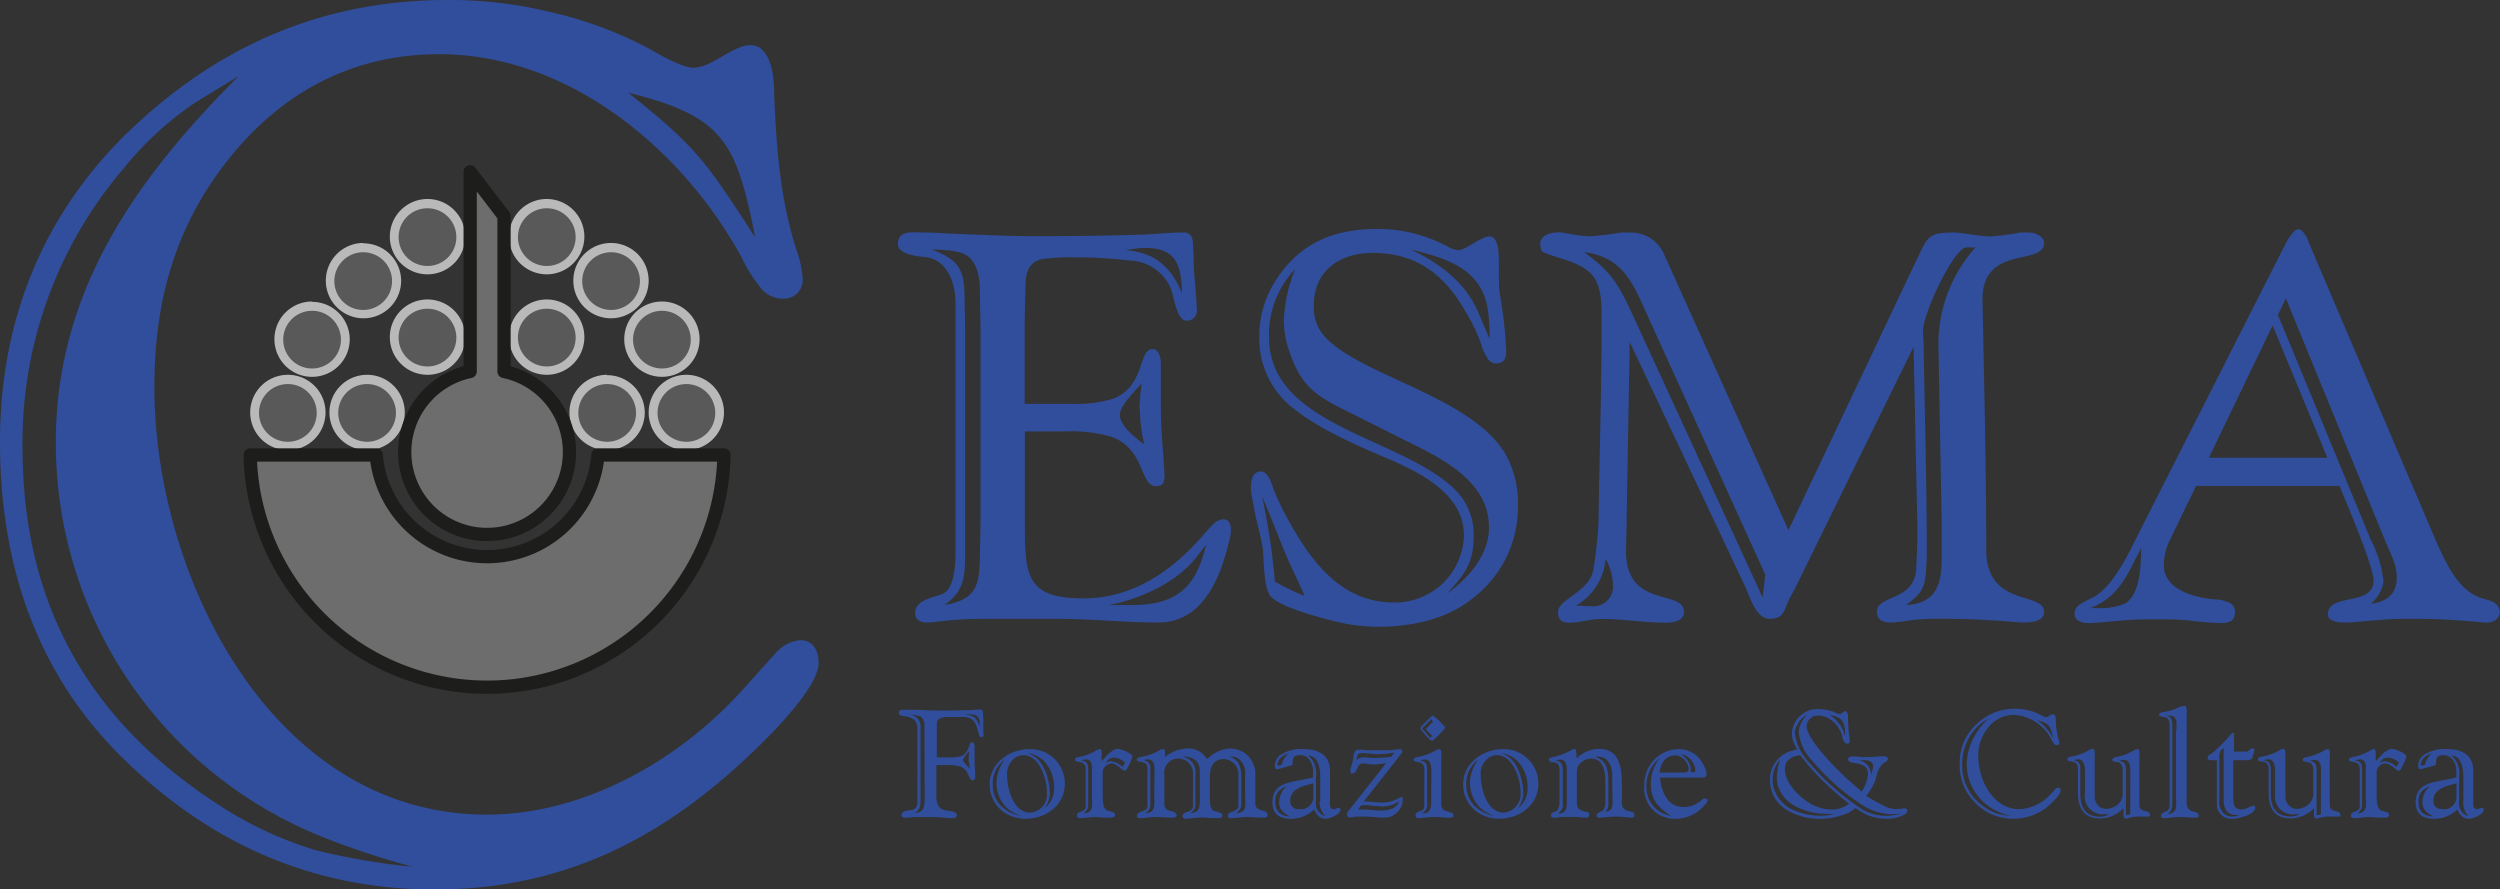 <svg xmlns="http://www.w3.org/2000/svg" id="Livello_1" data-name="Livello 1" viewBox="0 0 269.48 95.87"><rect x="0" y="0" width="269.48" height="95.87" fill="#333333" stroke="none"/><defs><style>.cls-1{fill:#304e9c;}.cls-2{opacity:0.66;}.cls-3,.cls-5{fill:#6c6d6c;}.cls-4{fill:#fff;}.cls-5{stroke:#1d1d1b;stroke-linejoin:round;stroke-width:1.43px;}</style></defs><path class="cls-1" d="M135.2,60.57c-.92,3.89-2.87,8.59-7.56,8.59-3.61,0-7.39-.4-11.11-.4H110.4c-2,0-3.9,0-5.84.23-.63.05-1.26.17-1.89.17s-1.26-.23-1.26-1c0-1.44,1.89-1.66,2.92-2.07,1.43-.57,1.43-3.66,1.43-4.75V34.68c0-1.94-.8-4.46-3-4.87-.75-.11-3.21-.22-3.21-1.43,0-1.54,1.54-1.26,2.69-1.26,1,0,1.89.06,2.86.12,3.1.11,6.19.28,9.28.28,3.84,0,7.67-.05,11.51-.17,1.49-.06,3-.23,4.41-.23a.9.9,0,0,1,1,.8c.12.63.12,2.75.18,3.56.11,1.26.23,2.57.28,3.83a1.09,1.09,0,0,1-1.09,1.32c-1.08,0-1.37-2.63-1.71-3.49a5,5,0,0,0-4.47-3,47.88,47.88,0,0,0-5.73-.34,24.9,24.9,0,0,0-3.55.17c-1.32.23-1.83,1.14-1.89,2.46-.05,1.72-.11,3.44-.11,5.16v8h5a13.86,13.86,0,0,0,4.64-.58c3.49-1.49,2.52-5.49,4.29-5.32.63.23.75,1,.75,1.54v4.93c0,2.35.28,4.81.4,7.16a2.44,2.44,0,0,1-.17.86l-.29.23c-.11,0-.34.05-.46.05-1.77,0-1.14-4-4.81-5.32a15.73,15.73,0,0,0-4.92-.58h-4.41V58.56c0,5.56.17,8,6.3,8,5.27,0,9.45-2.86,12.83-6.7a16,16,0,0,1,1.43-1.54,2.16,2.16,0,0,1,.8-.29c.74,0,.86.69.86,1.26A5.43,5.43,0,0,1,135.2,60.57ZM108.45,37.49c0-1.32-.06-2.64-.06-4s-.22-2.92-1.26-3.78c-.8-.69-2.92-.75-3.95-.75,2.69,1,3.5,1.95,3.55,4.87,0,1.2.06,2.41.06,3.61V61.6c0,2.52-.06,4.18-2.23,5.67,3.43-.58,3.78-2.06,3.83-5.27,0-1.15.06-2.35.06-3.49Zm23.14,24.79c-2.12,2.64-6.07,4.41-9.34,5h2.52c4.81,0,6.93-1.89,8-6.52Zm-6-16.09a24,24,0,0,1,.23-2.8c-.51.63-2.35,2.34-2.35,3.38,0,1.2,1.72,2.52,2.64,3.2A16.94,16.94,0,0,1,125.63,46.19Zm.52-17.41c-.63,0-1.43.18-2.06.23,3.2.29,4.86,1.72,6.12,4.64C130.1,30.67,129.58,28.78,126.15,28.78Z" transform="translate(-2.76 -2.06)"></path><path class="cls-1" d="M161.83,66.29c-2.92,2.52-6.82,3.33-10.6,3.33a20.48,20.48,0,0,1-3.21-.29c-1.77-.34-7.27-1.72-8.3-3-.8-1-.69-4-.86-5.21s-.57-2.46-.8-3.66c-.06-.23-.46-2.41-.46-2.52,0-.75,0-2.06,1.09-2.06.57,0,.92.74,1.09,1.2a24.07,24.07,0,0,0,1.43,3.26C143.73,62.06,147,67,153,67a7.41,7.41,0,0,0,7.56-7.21c0-4.64-5-6.93-8.65-8.48-3.32-1.43-6.93-3-9.79-5.27a9.48,9.48,0,0,1-3.61-7.84A10.77,10.77,0,0,1,140,32.74c2.52-4.3,6.3-6,11.17-6h.11a15.88,15.88,0,0,1,7.39,1.83,3.2,3.2,0,0,0,1.26.46c.8,0,2.52-1.49,3.38-1.49s1,1.49,1,2.12c.06,1.32-.06,2.75.11,4.07a43.77,43.77,0,0,1,.69,6.18c0,.81-.23,1.32-1.09,1.32a1,1,0,0,1-.86-.46,5.2,5.2,0,0,1-.74-1.6,18,18,0,0,0-1.78-3.67c-2.23-3.89-5.27-6.18-9.9-6.18-3.55,0-6.36,1.89-6.36,5.67a4.79,4.79,0,0,0,.57,2.52c2.81,4.75,15.92,6.81,20,13.34a10.74,10.74,0,0,1,1.43,5.73A12.31,12.31,0,0,1,161.83,66.29Zm-20.45-4.41c-.86-2.06-1.66-4.23-2.58-6.3a71,71,0,0,1,1.38,9.17,23.61,23.61,0,0,0,3.21,1.54C142.76,64.8,142,63.37,141.38,61.88Zm12.37-12.59-5.84-2.93c-3.49-1.71-5-2.8-6.24-6.64a9.63,9.63,0,0,1-.52-3.15,16.67,16.67,0,0,1,1.21-5.5,10.24,10.24,0,0,0-2.81,7.33c0,9.57,14,10.71,19.87,16.27a6.71,6.71,0,0,1,2.18,5.27c0,2.86-1,4.06-2.87,6.12,2.29-1.66,4.53-4.12,4.53-7.15C163.26,53.69,157.76,51.29,153.75,49.29Zm9.39-13.81c-.63-4.46-4.52-5.61-8.3-6.52,3.15,1.48,6,3.66,7.33,6.92l1.15,2.7A17.92,17.92,0,0,0,163.14,35.48Z" transform="translate(-2.76 -2.06)"></path><path class="cls-1" d="M221,69.16c-.57,0-1.26-.06-1.83-.12-2.29-.17-4.64-.28-6.93-.28a26.6,26.6,0,0,0-3.67.17,12.38,12.38,0,0,1-2,.23c-.74,0-1.49-.23-1.49-1.15,0-1.89,4.12-1.09,4.24-4.75.06-1.6.17-3.21.11-4.75l-.4-19.07L196.3,65.38c-.23.46-.46.86-.69,1.31-.57,1.15-.51,2.07-2.11,2.07-1.44,0-2.12-2.35-2.58-3.38L178.43,38.92l-.34,19.53c0,1-.06,2-.06,3,0,6.3,6.25,4.06,6.25,6.58,0,1-1.21,1.15-1.95,1.15-2.29,0-4.64-.4-6.93-.4-1.32,0-2.35.4-3.44.4-.86,0-1.26-.29-1.26-1.15,0-1.43,3.55-2.17,3.84-4.75a45.36,45.36,0,0,0,.52-4.75c.11-7.28.34-14.61.34-21.88,0-1.72.06-4-1.26-5.21s-3.55-1.55-5-2.18c-.29-.11-.35-.63-.35-.91,0-1.15,1.61-1.32,2.47-1.21a21.7,21.7,0,0,0,2.75.4,32.24,32.24,0,0,0,3.37-.4c.52-.05,1,0,1.55,0a3.86,3.86,0,0,1,3.21,2.35l13.4,29.72,14.09-29.72c.8-1.72,1.14-2.35,3.2-2.35a5.65,5.65,0,0,1,.92,0c1.14.12,2.52.4,3.66.4a25.08,25.08,0,0,0,3-.4,10.59,10.59,0,0,1,1.26,0c.52,0,1.43.46,1.43,1.09,0,2.58-6.75.12-6.64,6.24.17,8.94.4,17.87.4,26.8,0,6.36,6.24,4.47,6.24,6.76C223.1,69,221.79,69.16,221,69.16Zm-45.18-6.82a6.28,6.28,0,0,1-3.21,5c.52,0,1,.06,1.6.06a2.13,2.13,0,0,0,2.41-2.35A6,6,0,0,0,175.86,62.34Zm4-27.43c-1.38-3.09-2.7-5.21-6.3-5.67,3.15,2.29,3.83,3.72,5.49,7.33l13.75,29.9.28-2.47Zm34.93-6.18c-1.38,0-4.7,7.15-4.7,8.93,0,.57.06,1.2.06,1.78.12,7.38.34,14.77.34,22.16,0,.74-.05,1.54-.11,2.29-.11,1.77-.8,2.4-2.12,3.38,3.38-.17,3.84-2.35,3.84-5.27V58.51l-.35-19.13a15.57,15.57,0,0,1,4-10.65Z" transform="translate(-2.76 -2.06)"></path><path class="cls-1" d="M270.58,69.16c-2.52-.23-5-.4-7.62-.4-1.08,0-2.29,0-3.38.11-1.37.06-2.8.29-4.23.29-.52,0-1.66-.12-1.66-.86,0-2.41,4.92-.8,4.92-3.67,0-1.66-3.32-9.27-3.66-10.19H239.48l-2.75,5.67A6.37,6.37,0,0,0,236,63c0,2.64,3.38,3.5,5.5,3.67a4,4,0,0,1,1.66.4,1.12,1.12,0,0,1,.51,1c0,1-.74,1.15-1.54,1.15a34.4,34.4,0,0,1-3.5-.29,32.18,32.18,0,0,0-3.26-.11c-1.43,0-2.86,0-4.29.17-1.09.06-2.18.23-3.27.23-.63,0-1.43-.23-1.43-1,0-1,1.26-1.37,2-1.77,2.07-1.09,3.73-4.53,4.64-6.36l16.15-31.84a5.68,5.68,0,0,1,1-1.37l.28-.12.29.06a2.53,2.53,0,0,1,.86,1.32L265.2,60.05c1,2.23,2.34,5.5,4.86,6.42,1,.34,2.07.4,2.18,1.6C272.07,68.93,271.44,69.21,270.58,69.16Zm-42.49-1.55h.68a7.18,7.18,0,0,0,3.1-.51c1.72-1.21,1.6-4.19,1.72-6C232,64.06,231.29,66.29,228.09,67.61Zm19.64-30.47L240.86,51.4h12.77Zm12.08,23.08-10.65-26L248.3,36l10,24.22a12.48,12.48,0,0,1,1.38,4.53,3.85,3.85,0,0,1-1.38,2.4c1.72-.23,2.81-1,2.81-2.86C261.13,62.86,260.33,61.54,259.81,60.22Z" transform="translate(-2.76 -2.06)"></path><path class="cls-1" d="M108.54,81.52c-.18,0-.24-.16-.27-.31a5.74,5.74,0,0,0-.46-1.34,1.5,1.5,0,0,0-1.27-.52c-.49,0-1,0-1.47,0s-1.32,0-1.33.73c0,.47,0,1,0,1.44v2.18h1.37a4.3,4.3,0,0,0,1.29-.14c.9-.41.74-1.49,1.15-1.49.21,0,.26.27.26.43v1.36c0,.46,0,.9.06,1.36,0,.23,0,.45,0,.67a.24.24,0,0,1-.26.27c-.5,0-.36-1.14-1.33-1.47a4.29,4.29,0,0,0-1.3-.16h-1.29v2.75c0,.76-.1,1.84.84,2.09.33.1,1.37.1,1.37.56,0,.25-.3.32-.5.32-.67,0-1.33-.12-2-.12s-1.19,0-1.79,0c-.42,0-.84.08-1.27.08-.19,0-.41-.07-.41-.31,0-.47.84-.49,1.12-.53.67-.12.6-.81.6-1.33V80.66c0-1.85-2-1.08-2-1.73,0-.46.41-.36.74-.36s.54,0,.81,0c.93,0,1.87.08,2.8.08s2.14,0,3.2-.05c.41,0,.83-.06,1.24-.06.16,0,.22.08.25.22a6.53,6.53,0,0,1,.06,1c0,.26,0,.49,0,.75a5.24,5.24,0,0,1,0,.55C108.84,81.28,108.77,81.52,108.54,81.52Zm-6.13-.08c0-.37,0-.73,0-1.1a1.38,1.38,0,0,0-.35-1,2,2,0,0,0-1.07-.21,1.23,1.23,0,0,1,1,1.35c0,.33,0,.66,0,1v5.81c0,.28,0,.57,0,.85,0,.8,0,1.08-.62,1.57,1-.17,1-.58,1.06-1.45,0-.32,0-.65,0-1Zm4.76,2.42a8.28,8.28,0,0,1,.07-.87c-.11.14-.67.79-.67,1s.6.79.75.93A5.11,5.11,0,0,1,107.17,83.86Zm.15-4.8a5.87,5.87,0,0,0-.59,0c1.08.16,1.22.3,1.65,1.31C108.38,79.58,108.3,79.06,107.32,79.06Z" transform="translate(-2.76 -2.06)"></path><path class="cls-1" d="M113.29,90.32a4.39,4.39,0,0,1-1.57-.31,3.59,3.59,0,0,1-2.28-3.44c0-2.27,2.16-3.76,4.26-3.76a3.71,3.71,0,0,1,3.84,3.73C117.54,88.88,115.48,90.32,113.29,90.32Zm-1.88-1.06a3.76,3.76,0,0,1-1.24-2.8,4.37,4.37,0,0,1,.93-2.58l-.33.3a3.19,3.19,0,0,0-1,2.48,3.27,3.27,0,0,0,.87,2.25A4.15,4.15,0,0,0,112.77,90,4.82,4.82,0,0,1,111.41,89.26Zm1.67-5.8a1.71,1.71,0,0,0-.76.19,2.14,2.14,0,0,0-1,2c0,1.42.67,4,2.47,4a1.94,1.94,0,0,0,1.82-2.14C115.63,86.12,114.83,83.46,113.08,83.46Zm2.57,1.08a2.93,2.93,0,0,0-2.06-1.28,4,4,0,0,1,.65.33c1.14.7,1.68,2.71,1.68,4a2.71,2.71,0,0,1-.6,1.61,2.66,2.66,0,0,0,1.06-2.3A4.08,4.08,0,0,0,115.65,84.54Z" transform="translate(-2.76 -2.06)"></path><path class="cls-1" d="M124.25,84.92c0,.06-.17.22-.25.22-.27,0-.86-.79-1.43-.79a1.05,1.05,0,0,0-.95.87c0,.11,0,.22,0,.33v2.24c0,.49,0,1.47.54,1.65l.55.17a.31.31,0,0,1,.25.28c0,.26-.31.31-.5.31s-.34,0-.49,0c-.4,0-.81-.07-1.22-.07s-1,.12-1.57.12a.35.35,0,0,1-.32-.16s0-.1,0-.13a.33.33,0,0,1,.14-.3l.5-.21a.57.57,0,0,0,.29-.57c0-.36,0-.73,0-1.09V85c0-1.14-1.16-.6-1.16-1.06a.54.54,0,0,1,0-.1.61.61,0,0,1,.35-.17,5.52,5.52,0,0,0,2-.76,1.12,1.12,0,0,1,.27-.1l.13,0c.17.11.13.52.13.68v.63c.38-.41,1.09-1.33,1.75-1.33.37,0,1.56.46,1.56.86A6.42,6.42,0,0,1,124.25,84.92Zm-4.42-1a1.89,1.89,0,0,0-.52.09c.65.18.73.37.75,1,0,.22,0,.44,0,.66v3.06a1,1,0,0,1-.54,1c.46,0,.86-.18.94-.67a6.91,6.91,0,0,0,0-1.11V85C120.51,84.52,120.4,83.91,119.83,83.91Zm3-.19c-.45,0-.63.22-.9.55a1.56,1.56,0,0,1,.64-.17,2.24,2.24,0,0,1,1.18.61l.29-.44A2,2,0,0,0,122.87,83.72Z" transform="translate(-2.76 -2.06)"></path><path class="cls-1" d="M139,90.2c-.18,0-.35,0-.53,0a11.62,11.62,0,0,0-1.31-.07c-.59,0-1.16.12-1.73.12a.38.38,0,0,1-.32-.16s0-.07,0-.1c0-.57,1.14-.33,1.14-1.09v-3.2a1.65,1.65,0,0,0-1.55-1.82c-1.11,0-1.52.79-1.52,1.8v2.55c0,.48,0,1.08.52,1.26l.57.17a.32.32,0,0,1,.25.33s0,.08,0,.11a.54.54,0,0,1-.4.15c-.17,0-.38,0-.55,0-.43,0-.87-.07-1.3-.07-.59,0-1.16.12-1.74.12-.16,0-.3-.08-.3-.26,0-.6,1.1-.3,1.12-1.09,0-.37,0-.73,0-1.09V85.62a1.59,1.59,0,0,0-1.53-1.79,1.5,1.5,0,0,0-1.55,1.69v2.3c0,.3,0,.6,0,.9a.72.72,0,0,0,.51.72c.24.07.81.14.81.5,0,0,0,.08,0,.11s-.3.15-.41.15-.35,0-.51,0a11.73,11.73,0,0,0-1.33-.07c-.57,0-1.14.12-1.72.12a.34.34,0,0,1-.3-.16s0-.07,0-.1c0-.44.78-.47,1-.7a.57.57,0,0,0,.12-.39c0-.37,0-.73,0-1.09V85a1.38,1.38,0,0,0-.06-.49c-.24-.44-1.08-.21-1.08-.57,0-.19.25-.24.4-.27a6.39,6.39,0,0,0,2.1-.76,1.12,1.12,0,0,1,.27-.1l.13,0,.08,0a2.65,2.65,0,0,1,.06.85,4,4,0,0,1,2.36-.92,2.28,2.28,0,0,1,1.82.7l.38.44a3.67,3.67,0,0,1,2.51-1.14,2.81,2.81,0,0,1,1.17.29,2.7,2.7,0,0,1,1.49,2.55c0,.95,0,2.09,0,3.07s1.32.62,1.32,1.22C139.43,90.16,139.19,90.2,139,90.2Zm-11.8-5.29c0-.46-.12-1-.69-1A2,2,0,0,0,126,84a.85.85,0,0,1,.76,1v3.77a1,1,0,0,1-.58.94c1.14,0,1-.83,1-1.66Zm4.89.72c0-.17,0-.33,0-.5,0-1.11-.85-1.52-1.86-1.54l.45.19a1.57,1.57,0,0,1,.94,1.39c0,.15,0,.32,0,.46v2.13c0,.33,0,.65,0,1a.94.94,0,0,1-.59.93c.48,0,.86-.12,1-.62a6.2,6.2,0,0,0,.06-1.29Zm4-1.9a2,2,0,0,0-.48-.11h-.44A1.53,1.53,0,0,1,136.48,85a3.14,3.14,0,0,1,.08.67v3.09a1,1,0,0,1-.59.93c.46,0,.91-.11,1-.62a6.18,6.18,0,0,0,0-1.14V85.65A1.91,1.91,0,0,0,136.09,83.73Z" transform="translate(-2.76 -2.06)"></path><path class="cls-1" d="M145.66,90.32c-.7,0-1-.49-1.26-1a3.59,3.59,0,0,1-2.48,1c-1.24,0-2-.49-2-1.8,0-2,1.75-2.11,3.24-2.41l1.14-.24v-.7c0-.77-.48-1.71-1.37-1.71s-.8.42-.85,1.06c-.24.07-1.5.46-1.68.46s-.22-.23-.22-.38a1.47,1.47,0,0,1,.54-1.12,4.1,4.1,0,0,1,2.58-.67c1.54,0,2.79.59,2.82,2.3,0,.27,0,.52,0,.79,0,1,0,2,0,2.95a.41.41,0,0,0,.42.43c.19,0,.33-.13.52-.13s.19.08.19.21C147.24,89.85,146.08,90.32,145.66,90.32Zm-5-1.88a2.22,2.22,0,0,1,.84-1.67c-.87.38-1.28.76-1.28,1.75s.59,1.49,1.57,1.55C141.06,89.62,140.63,89.34,140.63,88.44Zm-.19-3.84.46-.11a2.15,2.15,0,0,1,.75-1.23C140.89,83.56,140.57,83.76,140.44,84.6Zm3.85,1.9c-1,.26-2.48.56-2.48,1.84a.86.86,0,0,0,1,.94,1.33,1.33,0,0,0,1.49-1.35Zm.75,1.94V85.82c0-.69-.11-1.94-.91-2.23l-.42-.14.38.39a2.69,2.69,0,0,1,.49,2v2.58a1.44,1.44,0,0,0,1,1.62A2.27,2.27,0,0,1,145,88.44Z" transform="translate(-2.76 -2.06)"></path><path class="cls-1" d="M153.47,89.5a1.88,1.88,0,0,1-1.48.7c-.68,0-1.36-.12-2-.12l-.92,0c-.28,0-.55.1-.82.1a.28.28,0,0,1-.3-.32.71.71,0,0,1,.15-.37l4.07-5.17a8.2,8.2,0,0,1-1.31.14c-.36,0-.79-.08-1.16-.11s-.53.28-.64.54-.23.55-.58.55c-.12,0-.17-.19-.17-.29a1.45,1.45,0,0,1,.11-.5,4.51,4.51,0,0,0,.22-1,2,2,0,0,1,.15-.54.49.49,0,0,1,.47-.24c.24,0,.49,0,.73.06.51,0,1,0,1.52,0h.9c.37,0,.81-.08,1.19-.11a.33.33,0,0,1,.32.14v.08a.65.65,0,0,1-.16.32l-4,5.1.3,0c.52,0,1.06.11,1.58.11a3.57,3.57,0,0,0,1.67-.36,2.79,2.79,0,0,1,.53-.24l.07.05.06.11s0,.11,0,.16A1.87,1.87,0,0,1,153.47,89.5Zm-2.24-6.15c-.55,0-1.11-.11-1.66-.11s-.51.4-.62.78a1.07,1.07,0,0,1,.79-.33,4.62,4.62,0,0,1,.64.06,7.31,7.31,0,0,0,.8,0,13.13,13.13,0,0,0,1.54-.11l.33-.45C152.45,83.29,151.85,83.35,151.23,83.35Zm.29,5.61c-.57,0-1.13-.11-1.7-.11a2.47,2.47,0,0,0-.38.05l-.27.42h.65c.57,0,1.14.11,1.71.11.83,0,1.7-.13,2.06-1A3.58,3.58,0,0,1,151.52,89Z" transform="translate(-2.76 -2.06)"></path><path class="cls-1" d="M159.07,90.2c-.15,0-.33,0-.49,0a10.48,10.48,0,0,0-1.25-.07c-.55,0-1.12.12-1.66.12a.3.3,0,0,1-.32-.31c0-.6.92-.23.94-1,0-.37,0-.73,0-1.09V85.68c0-.22,0-.46,0-.68s-.1-.68-.48-.76l-.44-.1c-.13,0-.21,0-.21-.2s.24-.24.38-.27a6.21,6.21,0,0,0,2.05-.76.82.82,0,0,1,.26-.1c.38,0,.27.56.27.8v4.15c0,.31,0,.65,0,1a.72.72,0,0,0,.5.72l.54.17a.34.34,0,0,1,.27.33C159.47,90.15,159.25,90.2,159.07,90.2Zm-.6-9.59a11.29,11.29,0,0,1-1.14,1.17.37.37,0,0,1-.22.12.42.42,0,0,1-.24-.12,9.92,9.92,0,0,1-1-1.15l0-.08,0-.06A10,10,0,0,1,157,79.35a.47.47,0,0,1,.24-.15,7.42,7.42,0,0,1,1.16,1.1.37.37,0,0,1,.14.23S158.47,80.6,158.47,80.61Zm-1.42,5.07c0-.47.11-1.76-.68-1.76a2,2,0,0,0-.53.1c.6.16.75.33.75,1v3.63a1,1,0,0,1-.57,1.08h.22c.62,0,.78-.6.79-1.1,0-.29,0-.56,0-.84Zm0-6.1-1,1,.88,1,.21-.21-.7-.72.78-.77Z" transform="translate(-2.76 -2.06)"></path><path class="cls-1" d="M164.33,90.32a4.34,4.34,0,0,1-1.56-.31,3.59,3.59,0,0,1-2.29-3.44c0-2.27,2.16-3.76,4.27-3.76a3.71,3.71,0,0,1,3.83,3.73C168.58,88.88,166.52,90.32,164.33,90.32Zm-1.88-1.06a3.8,3.8,0,0,1-1.24-2.8,4.31,4.31,0,0,1,.94-2.58l-.34.3a3.22,3.22,0,0,0-1,2.48,3.27,3.27,0,0,0,.87,2.25A4.18,4.18,0,0,0,163.81,90,4.82,4.82,0,0,1,162.45,89.26Zm1.68-5.8a1.65,1.65,0,0,0-.76.19,2.13,2.13,0,0,0-1,2c0,1.42.67,4,2.48,4a2,2,0,0,0,1.82-2.14C166.68,86.12,165.87,83.46,164.13,83.46Zm2.56,1.08a2.91,2.91,0,0,0-2.06-1.28,3.61,3.61,0,0,1,.65.33c1.14.7,1.68,2.71,1.68,4a2.71,2.71,0,0,1-.6,1.61,2.64,2.64,0,0,0,1.06-2.3A4.08,4.08,0,0,0,166.69,84.54Z" transform="translate(-2.76 -2.06)"></path><path class="cls-1" d="M178.59,90.2a5.51,5.51,0,0,1-.71-.07,9.77,9.77,0,0,0-1.87,0,8.33,8.33,0,0,1-.86.08c-.19,0-.28-.1-.28-.29s.41-.38.6-.46.33-.55.33-.82,0-.57,0-.86V86.44c0-1.08-.13-2.61-1.54-2.61a1.7,1.7,0,0,0-1.42.85,2.51,2.51,0,0,0-.11.86v3.07c0,.76.53.84,1.14,1a.23.23,0,0,1,.2.25c0,.29-.17.34-.43.34a6.71,6.71,0,0,1-.76-.07,6.57,6.57,0,0,0-1,0,5.77,5.77,0,0,0-.83,0,6.7,6.7,0,0,1-.77.08c-.23,0-.34-.1-.34-.32s.38-.32.56-.38.36-.59.36-.87,0-.57,0-.86V85.68c0-.22,0-.46,0-.68s-.09-.68-.46-.76c-.19,0-.63,0-.66-.3a.54.54,0,0,1,0-.1c0-.09.27-.15.36-.17a6.59,6.59,0,0,0,2.05-.76.88.88,0,0,1,.27-.1l.11,0,.08,0a3.37,3.37,0,0,1,.08,1l.33-.28a3.6,3.6,0,0,1,2.09-.75c2.15,0,2.47,1.92,2.47,3.65,0,.71,0,1.44,0,2.15,0,1.24,1.33.71,1.33,1.27C179,90.13,178.81,90.2,178.59,90.2ZM171.65,85c0-.45-.11-1.06-.68-1.06a1.64,1.64,0,0,0-.5.09c.58.16.74.37.74,1v3.65a1,1,0,0,1-.57,1.07h.22c.62,0,.79-.57.79-1.09Zm4.9,1.46c0-.29,0-.56,0-.84,0-.94-.43-2-1.54-2l-.37,0,.31.12c1.14.48,1.18,1.62,1.18,2.7v2.2a1,1,0,0,1-.39.93c.6-.09.84-.28.84-1Z" transform="translate(-2.76 -2.06)"></path><path class="cls-1" d="M186.13,89.23a4,4,0,0,1-2.75,1.09A3.26,3.26,0,0,1,180,86.79a4.49,4.49,0,0,1,.29-1.65,3.74,3.74,0,0,1,3.37-2.33,2.93,2.93,0,0,1,2.71,1.67,2.85,2.85,0,0,1,.35,1c0,.29-.18.4-.45.4h-4.58c.18,1.54.77,3.17,2.57,3.17a2.9,2.9,0,0,0,2-.82.58.58,0,0,1,.31-.11.3.3,0,0,1,.25.17s0,.07,0,.1C186.76,88.63,186.26,89.1,186.13,89.23Zm-5.42-2.73a4.35,4.35,0,0,1,1-2.77,3.83,3.83,0,0,0-1.48,3.06,3.1,3.1,0,0,0,2.1,3.07l.57.18C181.49,89.07,180.71,88.34,180.71,86.5Zm2.55-3c-1,0-1.52.92-1.6,1.84h2.62c.2,0,.51-.08.51-.33A1.64,1.64,0,0,0,183.26,83.46Zm2.22,1.37a2,2,0,0,0-1.22-1.45l-.35-.06A2.13,2.13,0,0,1,185,84.78l0,.52h.44C185.5,85.14,185.5,85,185.48,84.83Z" transform="translate(-2.76 -2.06)"></path><path class="cls-1" d="M207.33,90.16a4.35,4.35,0,0,1-1.29.16,5.33,5.33,0,0,1-3.26-1.17,4.3,4.3,0,0,1-.82.54,7.63,7.63,0,0,1-3.14.63,6.56,6.56,0,0,1-1.87-.27c-1.93-.54-3.4-1.79-3.4-3.93A3.19,3.19,0,0,1,195.86,83l.63-.18a3,3,0,0,1-.58-1.61,2.75,2.75,0,0,1,2.94-2.71,4.29,4.29,0,0,1,1.76.38,1.44,1.44,0,0,0,.49.14c.22,0,.35-.3.57-.3s.29.4.29.57a16.9,16.9,0,0,0,.09,1.74c0,.19.07.4.08.59a1.32,1.32,0,0,1,0,.28v.07a.25.25,0,0,1-.11.24h-.13a.29.29,0,0,1-.3-.14,1.39,1.39,0,0,1-.22-.46,3.09,3.09,0,0,0-1.71-2.22,2.32,2.32,0,0,0-.94-.19,1.2,1.2,0,0,0-1.22,1.14c0,1.47,3.52,4.93,4.56,5.85l1.37,1.2a4.16,4.16,0,0,0,.68-1.87c0-1.61-2.14-.9-2.14-1.61,0-.29.38-.32.58-.32s.48,0,.7.06.71,0,1.06,0a7.93,7.93,0,0,0,1-.06,2.53,2.53,0,0,1,.54,0,.41.41,0,0,1,.41.2s0,.07,0,.08c0,.21-.32.37-.46.45a2.39,2.39,0,0,0-.77,1.39,4.7,4.7,0,0,1-.64,1.49l-.46.65A20.72,20.72,0,0,0,206,89a2.94,2.94,0,0,0,1.27.28c.27,0,.52-.08.79-.08a.29.29,0,0,1,.29.18v.09C208.39,89.81,207.53,90.1,207.33,90.16Zm-8-.38a6.87,6.87,0,0,1-3.53-1.11,3.51,3.51,0,0,1-1.11-1.28,3,3,0,0,1-.4-1.5,8.16,8.16,0,0,1,.35-2,3.59,3.59,0,0,0-.81,2.23,3.33,3.33,0,0,0,.56,1.81,3.69,3.69,0,0,0,1.52,1.38,7.53,7.53,0,0,0,3,.68,8.74,8.74,0,0,0,1.62-.18Zm-1.68-5.26-.84-1.06c-.84.11-1.65.49-1.65,1.46,0,1.43,1.33,2.85,2.46,3.58a4.68,4.68,0,0,0,2.67.82,3,3,0,0,0,1.79-.63A29.68,29.68,0,0,1,197.65,84.52Zm9,5.31a6.09,6.09,0,0,1-3.17-1,24.5,24.5,0,0,1-5.29-4.67A5.25,5.25,0,0,1,196.65,81a2.64,2.64,0,0,1,1-1.95,2.54,2.54,0,0,0-1.43,2.08,5.93,5.93,0,0,0,1.7,3.28,25.57,25.57,0,0,0,5.75,5A5.38,5.38,0,0,0,206,90a7.12,7.12,0,0,0,1.65-.22Zm-6.62-10.67a3.7,3.7,0,0,1,1.61,2.29C201.67,80.12,201.51,79.36,200.06,79.16ZM203.68,84a5.16,5.16,0,0,0-.54,0,1.61,1.61,0,0,1,1.22,1.07l.1.48a3.12,3.12,0,0,0,.21-.89C204.67,84.16,204.16,84,203.68,84Z" transform="translate(-2.76 -2.06)"></path><path class="cls-1" d="M224,88.53a5.87,5.87,0,0,1-4.2,1.79,5.77,5.77,0,0,1-4.17-1.76A5.62,5.62,0,0,1,214,84.35a5.54,5.54,0,0,1,1.76-4.18A5.9,5.9,0,0,1,220,78.46a5.76,5.76,0,0,1,1.37.16,5.24,5.24,0,0,1,1.29.47,2,2,0,0,0,.62.27c.26,0,.53-.3.76-.3a.22.22,0,0,1,.14,0,.86.86,0,0,1,.18.62,7.62,7.62,0,0,0,.3,2.07,1.43,1.43,0,0,1,.08.37.24.24,0,0,1-.25.26.36.36,0,0,1-.32-.15,1.73,1.73,0,0,1-.24-.38,4.89,4.89,0,0,0-4-2.73A3.51,3.51,0,0,0,217,80.58a4.7,4.7,0,0,0-1,3c0,2.52,1.57,5.7,4.44,5.7a4.82,4.82,0,0,0,3.45-1.71l.41-.46a.5.5,0,0,1,.32-.15c.17,0,.25.14.25.3C224.91,87.63,224.2,88.33,224,88.53Zm-5.69,1.09a5.65,5.65,0,0,1-3.56-5.27,6.83,6.83,0,0,1,2.44-4.88l-.57.35a4.34,4.34,0,0,0-1,.89,5.61,5.61,0,0,0-1.35,3.72,5.33,5.33,0,0,0,2.51,4.69,5,5,0,0,0,1.41.68,9.66,9.66,0,0,0,1.29.22A10.55,10.55,0,0,1,218.29,89.62Zm4.07-9.93a5.86,5.86,0,0,1,1.7,1.94C223.8,80.36,223.64,80,222.36,79.69Z" transform="translate(-2.76 -2.06)"></path><path class="cls-1" d="M234.12,90.08h-.86a3.39,3.39,0,0,0-1.17.2.65.65,0,0,1-.21,0c-.2,0-.23-.27-.23-.41v-.7a3.53,3.53,0,0,1-2.55,1.11c-1.73,0-2.35-1.14-2.35-2.72,0-.87,0-1.73,0-2.6,0-1.17-1.14-.59-1.14-1.06a.22.22,0,0,1,0-.1.56.56,0,0,1,.35-.17,5.7,5.7,0,0,0,2.05-.76,1.12,1.12,0,0,1,.31-.1c.3,0,.23.61.23.81v3.95c0,.17,0,.34,0,.52a1.22,1.22,0,0,0,.17.54,1.2,1.2,0,0,0,1.13.66,2.06,2.06,0,0,0,1-.33,1.52,1.52,0,0,0,.72-1.41V85.68c0-.22,0-.46,0-.68s-.1-.68-.46-.76l-.46-.1c-.13,0-.2-.06-.2-.2s.25-.24.38-.27a5.59,5.59,0,0,0,2-.76.79.79,0,0,1,.32-.1c.33,0,.22.64.22.83v4c0,.4,0,.81,0,1.2,0,.88,1.13.48,1.13,1C234.61,90.13,234.29,90.08,234.12,90.08Zm-4.47-.25a1.94,1.94,0,0,1-2.15-2.23V85.68c0-.51.09-1.77-.72-1.77a1.89,1.89,0,0,0-.52.09,1,1,0,0,1,.62.32A1.35,1.35,0,0,1,227,85c0,.88,0,1.75,0,2.62,0,1.44.55,2.47,2.12,2.47a2.24,2.24,0,0,0,1-.24Zm2.74-4.15c0-.24,0-.47,0-.71,0-.46-.11-1-.68-1a1.91,1.91,0,0,0-.52.1c.63.16.7.33.73,1,0,.24,0,.46,0,.7v4.17l.46-.08Z" transform="translate(-2.76 -2.06)"></path><path class="cls-1" d="M239.79,90.05c-.06.11-.29.15-.4.15s-.33,0-.49,0a10.81,10.81,0,0,0-1.27-.07c-.53,0-1.09.12-1.63.12a.35.35,0,0,1-.3-.16s0-.07,0-.1c0-.3.38-.39.6-.5a.61.61,0,0,0,.33-.59c0-.37,0-.73,0-1.09v-7c0-.22,0-.44,0-.66s-.08-.67-.46-.76l-.46-.11c-.11,0-.2,0-.2-.19s.23-.24.38-.27a6.77,6.77,0,0,0,1.31-.32,2.78,2.78,0,0,1,1-.35l.13,0,.07.06a2.12,2.12,0,0,1,.07.79v8.75a7.72,7.72,0,0,0,0,1c.11,1.09,1.29.59,1.29,1.22C239.8,90,239.79,90,239.79,90.05Zm-2.42-9.91c0-.51-.12-.92-.72-.94h-.47c.61.09.73.38.74,1,0,.23,0,.43,0,.65v7.94a1.12,1.12,0,0,1-.52,1c.44,0,.83-.18.91-.67a6.55,6.55,0,0,0,0-1.17v-7C237.38,80.58,237.37,80.36,237.37,80.14Z" transform="translate(-2.76 -2.06)"></path><path class="cls-1" d="M244.6,90.08a3.41,3.41,0,0,1-1.23.24,1.54,1.54,0,0,1-1.65-1.52c0-.33,0-.65,0-1V84h-.56c-.17,0-.44,0-.44-.24s.28-.39.43-.49a5,5,0,0,0,.71-.6l.76-.76c.16-.16.73-.84.82-.89h0a.21.21,0,0,1,.13.19v1.87h1.25c.39,0,.49-.36.73-.36a.2.2,0,0,1,.22.19,1.91,1.91,0,0,1-.16.55,2.35,2.35,0,0,1-.11.35c-.06.16-.51.19-.63.19h-1.38v3.37c0,.27,0,.56,0,.83,0,.57.16,1.11.83,1.11s1-.4,1.3-.4a.22.22,0,0,1,.23.24C245.9,89.58,245,90,244.6,90.08Zm-.95-.17c-1.22-.16-1.2-1.11-1.2-2.09V82.7a.92.92,0,0,0-.46.86v4.67a1.71,1.71,0,0,0,.56,1.58,1.32,1.32,0,0,0,.82.26,3,3,0,0,0,.79-.1Z" transform="translate(-2.76 -2.06)"></path><path class="cls-1" d="M254.66,90.08h-.85a3.35,3.35,0,0,0-1.17.2.72.72,0,0,1-.21,0c-.21,0-.24-.27-.24-.41v-.7a3.53,3.53,0,0,1-2.55,1.11c-1.72,0-2.34-1.14-2.34-2.72,0-.87,0-1.73,0-2.6,0-1.17-1.14-.59-1.14-1.06a.54.54,0,0,1,0-.1.56.56,0,0,1,.35-.17,5.68,5.68,0,0,0,2.06-.76,1,1,0,0,1,.3-.1c.3,0,.24.61.24.81v3.95c0,.17,0,.34,0,.52a1.1,1.1,0,0,0,.17.54,1.2,1.2,0,0,0,1.12.66,2.09,2.09,0,0,0,1-.33,1.53,1.53,0,0,0,.71-1.41V85.68c0-.22,0-.46,0-.68s-.1-.68-.46-.76l-.46-.1c-.13,0-.21-.06-.21-.2s.26-.24.38-.27a5.57,5.57,0,0,0,2-.76.71.71,0,0,1,.31-.1c.33,0,.22.64.22.83v4c0,.4,0,.81,0,1.2,0,.88,1.12.48,1.12,1C255.15,90.13,254.84,90.08,254.66,90.08Zm-4.46-.25A1.94,1.94,0,0,1,248,87.6V85.68c0-.51.1-1.77-.71-1.77a1.89,1.89,0,0,0-.52.09,1,1,0,0,1,.61.32,1.26,1.26,0,0,1,.15.66c0,.88,0,1.75,0,2.62,0,1.44.56,2.47,2.13,2.47a2.24,2.24,0,0,0,1-.24Zm2.74-4.15c0-.24,0-.47,0-.71,0-.46-.11-1-.68-1a1.91,1.91,0,0,0-.52.1c.63.16.69.33.73,1,0,.24,0,.46,0,.7v4.17l.46-.08Z" transform="translate(-2.76 -2.06)"></path><path class="cls-1" d="M261.57,84.92c0,.06-.17.22-.25.22-.27,0-.86-.79-1.43-.79a1,1,0,0,0-.95.87c0,.11,0,.22,0,.33v2.24c0,.49,0,1.47.53,1.65l.56.17a.31.31,0,0,1,.25.28c0,.26-.31.31-.5.31s-.34,0-.5,0c-.39,0-.8-.07-1.22-.07s-1,.12-1.56.12a.35.35,0,0,1-.32-.16s0-.1,0-.13a.33.33,0,0,1,.15-.3l.5-.21a.57.57,0,0,0,.29-.57c0-.36,0-.73,0-1.09V85c0-1.14-1.15-.6-1.15-1.06a.22.22,0,0,1,0-.1.61.61,0,0,1,.35-.17,5.52,5.52,0,0,0,2-.76,1,1,0,0,1,.27-.1l.13,0c.17.11.12.52.12.68v.63c.38-.41,1.1-1.33,1.76-1.33.37,0,1.55.46,1.55.86A6.37,6.37,0,0,1,261.57,84.92Zm-4.42-1a1.89,1.89,0,0,0-.52.09c.65.18.73.37.74,1,0,.22,0,.44,0,.66v3.06a1,1,0,0,1-.54,1c.46,0,.86-.18.94-.67a6.91,6.91,0,0,0,0-1.11V85C257.83,84.52,257.72,83.91,257.15,83.91Zm3-.19c-.46,0-.63.22-.9.55a1.56,1.56,0,0,1,.63-.17,2.24,2.24,0,0,1,1.19.61l.29-.44A2,2,0,0,0,260.19,83.72Z" transform="translate(-2.76 -2.06)"></path><path class="cls-1" d="M268.89,90.32c-.7,0-1-.49-1.25-1a3.61,3.61,0,0,1-2.49,1c-1.23,0-2-.49-2-1.8,0-2,1.76-2.11,3.25-2.41l1.14-.24,0-.7c0-.77-.47-1.71-1.36-1.71s-.81.42-.86,1.06c-.23.07-1.5.46-1.67.46s-.23-.23-.23-.38a1.47,1.47,0,0,1,.54-1.12,4.1,4.1,0,0,1,2.58-.67c1.54,0,2.79.59,2.82,2.3,0,.27,0,.52,0,.79,0,1,0,2,0,2.95a.4.4,0,0,0,.41.43c.19,0,.33-.13.52-.13s.19.08.19.21C270.47,89.85,269.32,90.32,268.89,90.32Zm-5-1.88a2.22,2.22,0,0,1,.84-1.67c-.87.38-1.28.76-1.28,1.75S264,90,265,90.07C264.3,89.62,263.87,89.34,263.87,88.44Zm-.19-3.84.46-.11a2.19,2.19,0,0,1,.74-1.23C264.12,83.56,263.81,83.76,263.68,84.6Zm3.85,1.9c-1,.26-2.49.56-2.49,1.84,0,.65.38.94,1,.94a1.33,1.33,0,0,0,1.49-1.35Zm.74,1.94V85.82c0-.69-.11-1.94-.9-2.23l-.43-.14.38.39a2.69,2.69,0,0,1,.49,2v2.58a1.45,1.45,0,0,0,1,1.62A2.23,2.23,0,0,1,268.27,88.44Z" transform="translate(-2.76 -2.06)"></path><path class="cls-1" d="M83.53,83.47C73.8,92.69,63.18,97.94,49.61,97.94c-13.19,0-24.32-5-33.67-14.21S2.76,62.74,2.76,49.68,7.37,25,17,15.89,37.83,2.06,51,2.06A45.64,45.64,0,0,1,62,3.34a43.14,43.14,0,0,1,10.5,3.84c1.15.64,3.71,2.18,5,2.18,2,0,4.23-2.43,6.15-2.43a1.83,1.83,0,0,1,1.15.38c1.28,1.15,1.41,3.46,1.41,5,.25,5.76.64,11.27,2.43,16.77a11.22,11.22,0,0,1,.64,3,2,2,0,0,1-2.05,2.17,3,3,0,0,1-2.56-1.28,15.16,15.16,0,0,1-1.92-3.07c-6.4-11.78-18.69-22-32.64-22-9.34,0-17,4.1-22.78,11.4S19.4,34.7,19.4,43.79c0,20.35,12.67,46.08,35.84,46.08,10.62,0,21-6,27.9-13.82l3.33-3.71A4.12,4.12,0,0,1,89,71.06c1.41,0,2,1.15,2,2.43C91.08,76.18,85.32,81.81,83.53,83.47ZM37.58,92.3A45.7,45.7,0,0,1,8.78,49.68c0-16.26,8.7-28.42,19.71-39.42l-4.61,2.81a34.86,34.86,0,0,0-7.81,7.17A45.35,45.35,0,0,0,5.19,50.32c0,16.26,6.66,28.8,20.23,37.89a40.7,40.7,0,0,0,11.39,5.5A73.74,73.74,0,0,0,47.3,95.5,85.64,85.64,0,0,1,37.58,92.3ZM70.47,12.05c7.55,6,8.45,7.55,13.7,15.61C82.12,17.42,80.84,14.61,70.47,12.05Z" transform="translate(-2.76 -2.06)"></path><g class="cls-2"><path class="cls-3" d="M36.4,42.24A3.58,3.58,0,1,1,40,38.66,3.58,3.58,0,0,1,36.4,42.24Z" transform="translate(-2.76 -2.06)"></path><path class="cls-4" d="M36.4,35.56a3.11,3.11,0,1,1-3.11,3.1,3.11,3.11,0,0,1,3.11-3.1m0-1a4.06,4.06,0,1,0,4.06,4.06A4.06,4.06,0,0,0,36.4,34.6Z" transform="translate(-2.76 -2.06)"></path><path class="cls-3" d="M41.91,35.94a3.59,3.59,0,1,1,3.58-3.59A3.58,3.58,0,0,1,41.91,35.94Z" transform="translate(-2.76 -2.06)"></path><path class="cls-4" d="M41.91,29.25a3.11,3.11,0,1,1-3.11,3.1,3.11,3.11,0,0,1,3.11-3.1m0-1A4.06,4.06,0,1,0,46,32.35a4.06,4.06,0,0,0-4.06-4.06Z" transform="translate(-2.76 -2.06)"></path><path class="cls-3" d="M48.84,42a3.59,3.59,0,1,1,3.58-3.59A3.59,3.59,0,0,1,48.84,42Z" transform="translate(-2.76 -2.06)"></path><path class="cls-4" d="M48.84,35.34a3.11,3.11,0,1,1-3.11,3.1,3.1,3.1,0,0,1,3.11-3.1m0-1a4.06,4.06,0,1,0,4.06,4.06,4.06,4.06,0,0,0-4.06-4.06Z" transform="translate(-2.76 -2.06)"></path><path class="cls-3" d="M33.79,50.15a3.59,3.59,0,1,1,3.58-3.59A3.59,3.59,0,0,1,33.79,50.15Z" transform="translate(-2.76 -2.06)"></path><path class="cls-4" d="M33.79,43.46a3.11,3.11,0,1,1-3.11,3.1,3.1,3.1,0,0,1,3.11-3.1m0-1a4.06,4.06,0,1,0,4.06,4.06,4.06,4.06,0,0,0-4.06-4.06Z" transform="translate(-2.76 -2.06)"></path><path class="cls-3" d="M48.84,31.2a3.59,3.59,0,1,1,3.58-3.58A3.59,3.59,0,0,1,48.84,31.2Z" transform="translate(-2.76 -2.06)"></path><path class="cls-4" d="M48.84,24.51a3.11,3.11,0,1,1-3.11,3.11,3.1,3.1,0,0,1,3.11-3.11m0-1a4.06,4.06,0,1,0,4.06,4.06,4.06,4.06,0,0,0-4.06-4.06Z" transform="translate(-2.76 -2.06)"></path><path class="cls-3" d="M42.33,50.15a3.59,3.59,0,1,1,3.58-3.59A3.59,3.59,0,0,1,42.33,50.15Z" transform="translate(-2.76 -2.06)"></path><path class="cls-4" d="M42.33,43.46a3.11,3.11,0,1,1-3.11,3.1,3.1,3.1,0,0,1,3.11-3.1m0-1a4.06,4.06,0,1,0,4.06,4.06,4.06,4.06,0,0,0-4.06-4.06Z" transform="translate(-2.76 -2.06)"></path></g><g class="cls-2"><path class="cls-3" d="M74.13,42.24a3.58,3.58,0,1,1,3.58-3.58A3.58,3.58,0,0,1,74.13,42.24Z" transform="translate(-2.76 -2.06)"></path><path class="cls-4" d="M74.13,35.56A3.11,3.11,0,1,1,71,38.66a3.11,3.11,0,0,1,3.11-3.1m0-1a4.06,4.06,0,1,0,4.06,4.06,4.06,4.06,0,0,0-4.06-4.06Z" transform="translate(-2.76 -2.06)"></path><path class="cls-3" d="M68.62,35.94a3.59,3.59,0,1,1,3.58-3.59A3.59,3.59,0,0,1,68.62,35.94Z" transform="translate(-2.76 -2.06)"></path><path class="cls-4" d="M68.62,29.25a3.11,3.11,0,1,1-3.1,3.1,3.11,3.11,0,0,1,3.1-3.1m0-1a4.06,4.06,0,1,0,4.06,4.06,4.06,4.06,0,0,0-4.06-4.06Z" transform="translate(-2.76 -2.06)"></path><path class="cls-3" d="M61.69,42a3.59,3.59,0,1,1,3.59-3.59A3.59,3.59,0,0,1,61.69,42Z" transform="translate(-2.76 -2.06)"></path><path class="cls-4" d="M61.69,35.34a3.11,3.11,0,1,1-3.1,3.1,3.1,3.1,0,0,1,3.1-3.1m0-1a4.06,4.06,0,1,0,4.06,4.06,4.06,4.06,0,0,0-4.06-4.06Z" transform="translate(-2.76 -2.06)"></path><path class="cls-3" d="M76.74,50.15a3.59,3.59,0,1,1,3.59-3.59A3.59,3.59,0,0,1,76.74,50.15Z" transform="translate(-2.76 -2.06)"></path><path class="cls-4" d="M76.74,43.46a3.11,3.11,0,1,1-3.1,3.1,3.1,3.1,0,0,1,3.1-3.1m0-1a4.06,4.06,0,1,0,4.06,4.06,4.06,4.06,0,0,0-4.06-4.06Z" transform="translate(-2.76 -2.06)"></path><path class="cls-3" d="M61.69,31.2a3.59,3.59,0,1,1,3.59-3.58A3.59,3.59,0,0,1,61.69,31.2Z" transform="translate(-2.76 -2.06)"></path><path class="cls-4" d="M61.69,24.51a3.11,3.11,0,1,1-3.1,3.11,3.11,3.11,0,0,1,3.1-3.11m0-1a4.06,4.06,0,1,0,4.06,4.06,4.06,4.06,0,0,0-4.06-4.06Z" transform="translate(-2.76 -2.06)"></path><path class="cls-3" d="M68.2,50.15a3.59,3.59,0,1,1,3.59-3.59A3.59,3.59,0,0,1,68.2,50.15Z" transform="translate(-2.76 -2.06)"></path><path class="cls-4" d="M68.2,43.46a3.11,3.11,0,1,1-3.1,3.1,3.1,3.1,0,0,1,3.1-3.1m0-1a4.06,4.06,0,1,0,4.06,4.06A4.06,4.06,0,0,0,68.2,42.5Z" transform="translate(-2.76 -2.06)"></path></g><path class="cls-5" d="M67.22,51.1a12,12,0,0,1-23.91,0H29.73a25.54,25.54,0,0,0,51.07,0Z" transform="translate(-2.76 -2.06)"></path><path class="cls-5" d="M57.09,42.1V25.36l-3.65-4.78V42.1a8.88,8.88,0,1,0,3.65,0Z" transform="translate(-2.76 -2.06)"></path></svg>